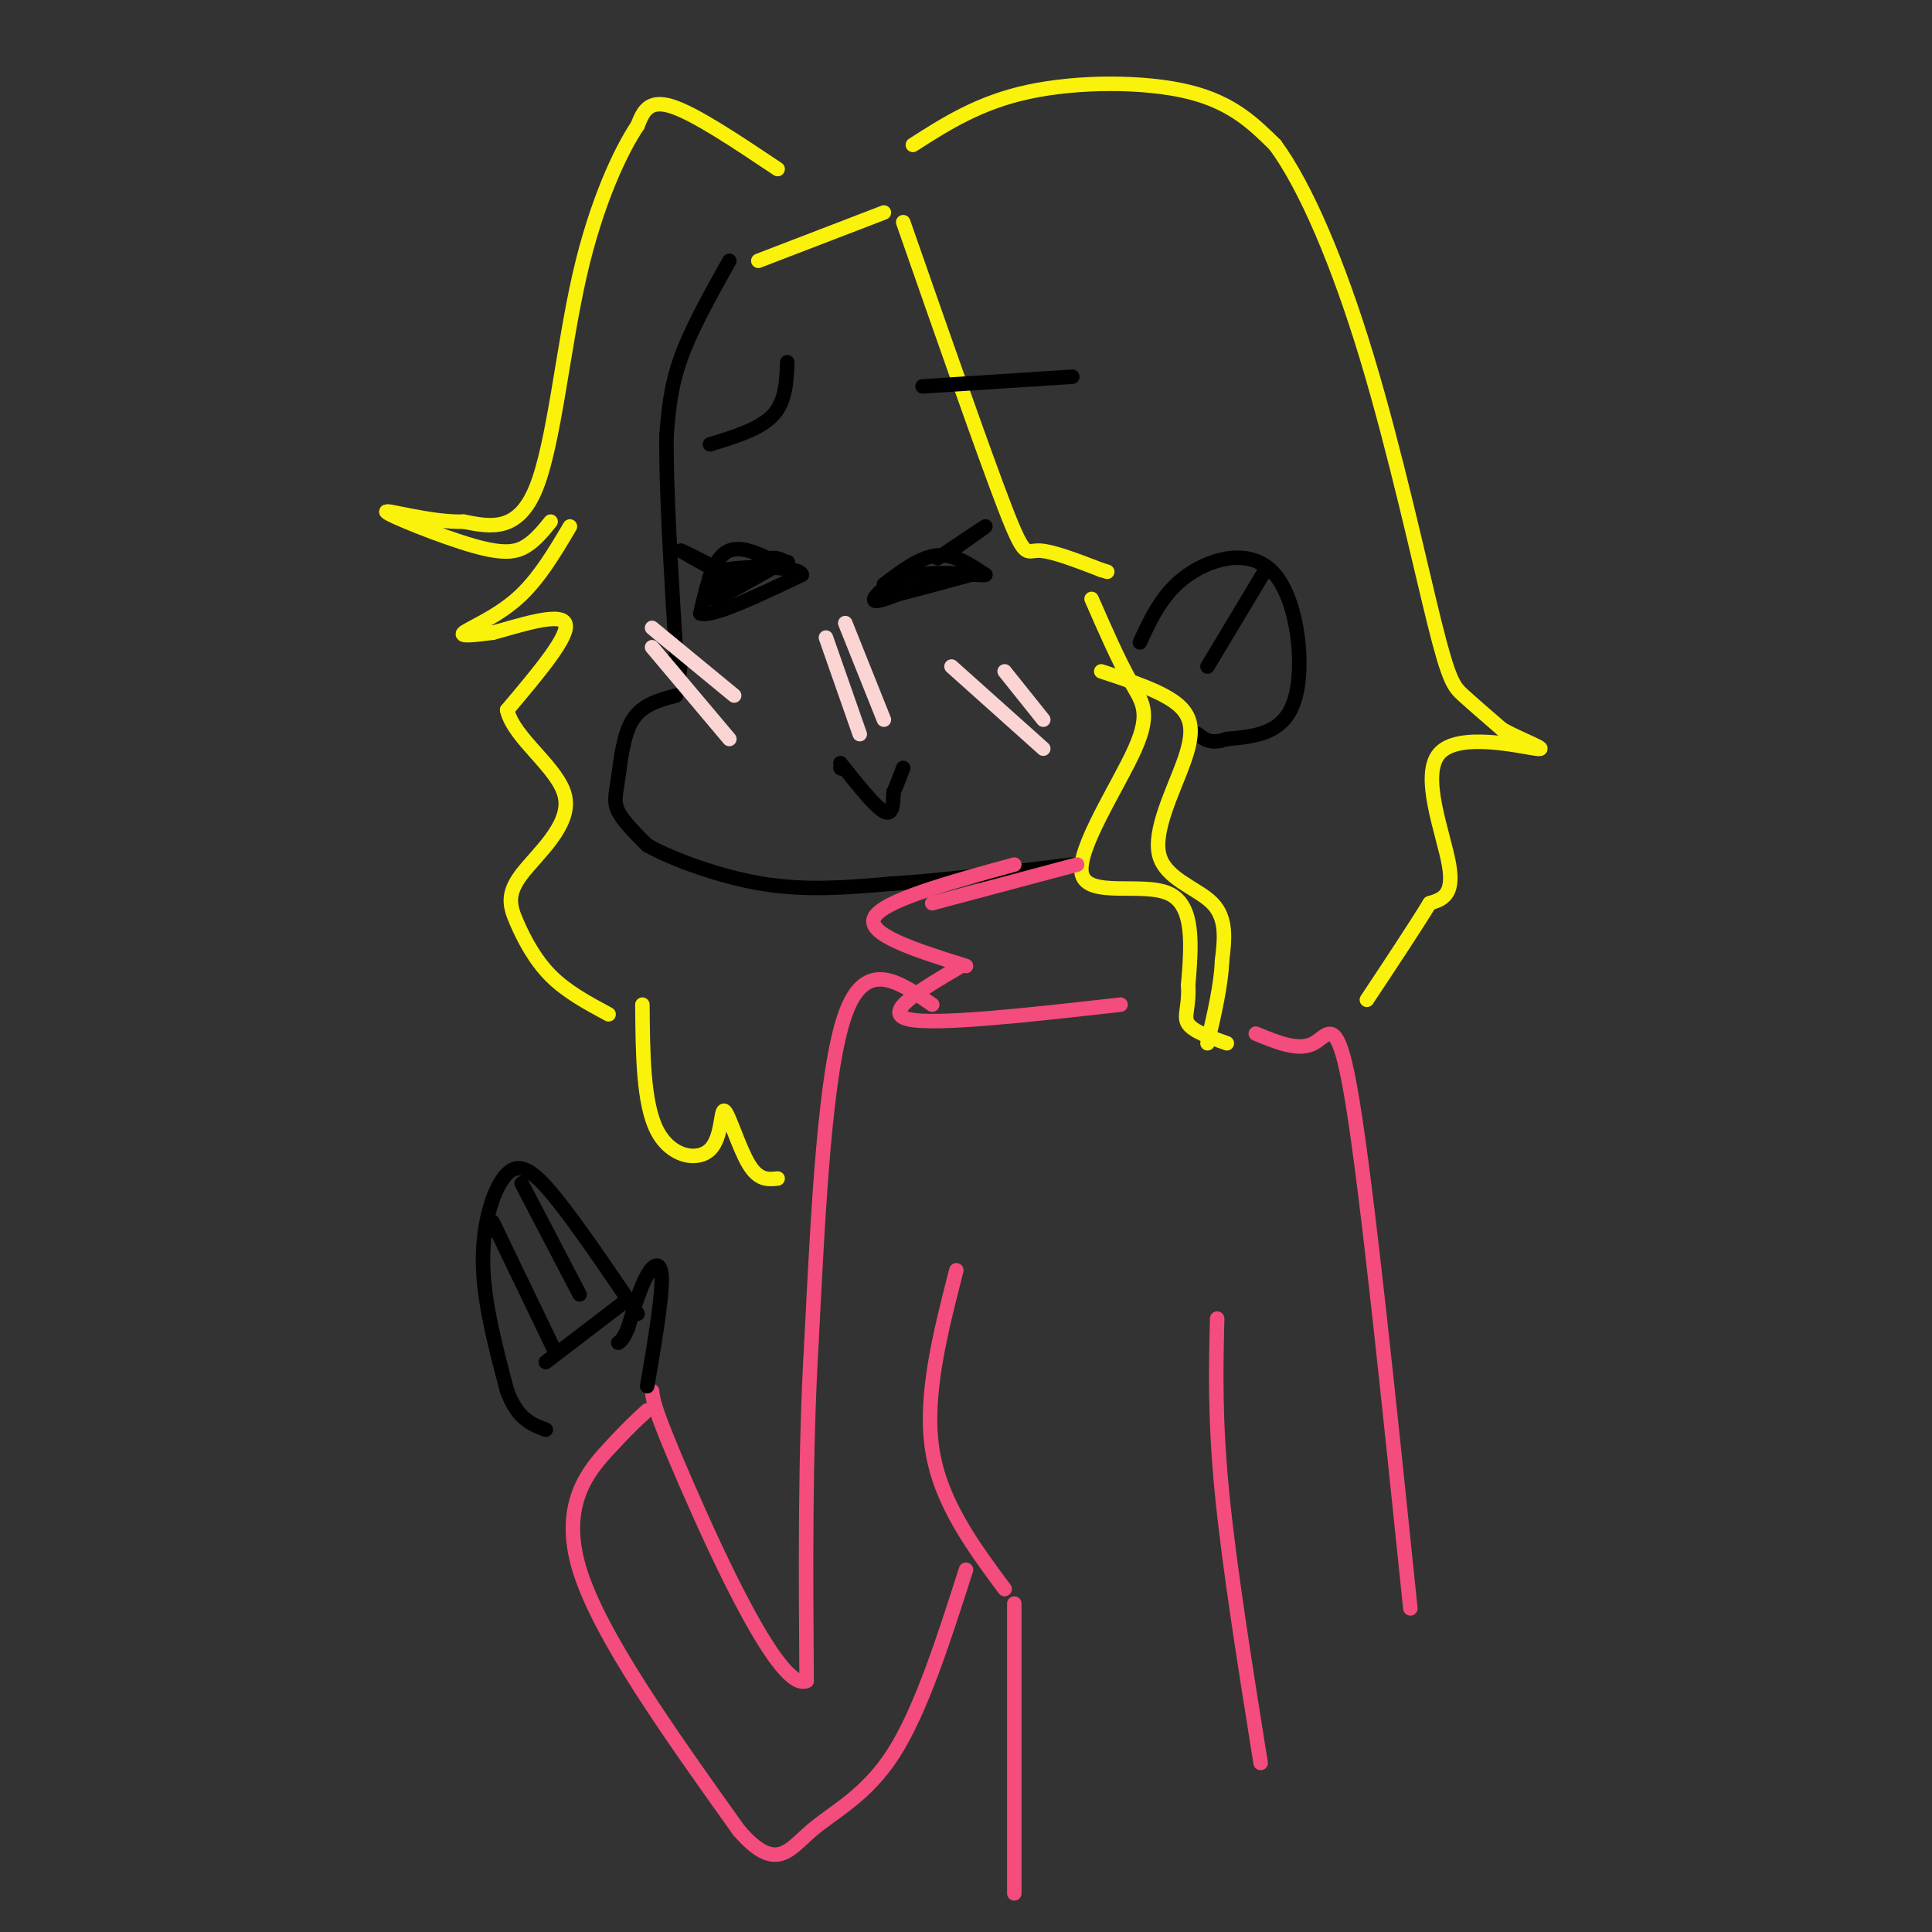 <svg viewBox='0 0 400 400' version='1.1' xmlns='http://www.w3.org/2000/svg' xmlns:xlink='http://www.w3.org/1999/xlink'><rect x="0" y="0" width="400" height="400" fill="#333333" stroke="none"/><g fill='none' stroke='rgb(0,0,0)' stroke-width='3' stroke-linecap='round' stroke-linejoin='round'><path d='M151,54c-3.917,7.000 -7.833,14.000 -10,20c-2.167,6.000 -2.583,11.000 -3,16'/><path d='M138,90c-0.167,10.333 0.917,28.167 2,46'/><path d='M140,136c0.500,7.500 0.750,3.250 1,-1'/><path d='M140,144c-3.500,0.923 -7.000,1.845 -9,5c-2.000,3.155 -2.500,8.542 -3,12c-0.500,3.458 -1.000,4.988 0,7c1.000,2.012 3.500,4.506 6,7'/><path d='M134,175c5.111,2.867 14.889,6.533 24,8c9.111,1.467 17.556,0.733 26,0'/><path d='M184,183c10.667,-0.667 24.333,-2.333 38,-4'/><path d='M236,133c2.393,-5.190 4.786,-10.381 10,-14c5.214,-3.619 13.250,-5.667 18,0c4.750,5.667 6.214,19.048 4,26c-2.214,6.952 -8.107,7.476 -14,8'/><path d='M254,153c-3.333,1.167 -4.667,0.083 -6,-1'/><path d='M250,138c0.000,0.000 12.000,-20.000 12,-20'/></g>
<g fill='none' stroke='rgb(251,242,11)' stroke-width='3' stroke-linecap='round' stroke-linejoin='round'><path d='M161,35c-8.583,-5.750 -17.167,-11.500 -22,-13c-4.833,-1.500 -5.917,1.250 -7,4'/><path d='M132,26c-3.440,5.095 -8.542,15.833 -12,31c-3.458,15.167 -5.274,34.762 -9,44c-3.726,9.238 -9.363,8.119 -15,7'/><path d='M96,108c-6.876,0.222 -16.565,-2.724 -16,-2c0.565,0.724 11.383,5.118 18,7c6.617,1.882 9.033,1.252 11,0c1.967,-1.252 3.483,-3.126 5,-5'/><path d='M118,109c-3.289,5.556 -6.578,11.111 -11,15c-4.422,3.889 -9.978,6.111 -11,7c-1.022,0.889 2.489,0.444 6,0'/><path d='M102,131c4.800,-1.244 13.800,-4.356 15,-2c1.200,2.356 -5.400,10.178 -12,18'/><path d='M105,147c1.372,6.013 10.801,12.045 12,18c1.199,5.955 -5.833,11.833 -9,16c-3.167,4.167 -2.468,6.622 -1,10c1.468,3.378 3.705,7.679 7,11c3.295,3.321 7.647,5.660 12,8'/><path d='M157,54c0.000,0.000 26.000,-10.000 26,-10'/><path d='M187,46c8.378,24.000 16.756,48.000 21,59c4.244,11.000 4.356,9.000 7,9c2.644,0.000 7.822,2.000 13,4'/><path d='M228,118c2.167,0.667 1.083,0.333 0,0'/><path d='M226,124c2.797,6.386 5.595,12.772 8,17c2.405,4.228 4.418,6.298 1,14c-3.418,7.702 -12.266,21.035 -11,26c1.266,4.965 12.648,1.561 18,4c5.352,2.439 4.676,10.719 4,19'/><path d='M246,204c0.267,4.556 -1.067,6.444 0,8c1.067,1.556 4.533,2.778 8,4'/><path d='M228,139c6.413,2.115 12.826,4.230 16,7c3.174,2.770 3.108,6.196 1,12c-2.108,5.804 -6.260,13.986 -5,19c1.260,5.014 7.931,6.861 11,10c3.069,3.139 2.534,7.569 2,12'/><path d='M253,199c-0.167,4.833 -1.583,10.917 -3,17'/></g>
<g fill='none' stroke='rgb(244,76,125)' stroke-width='3' stroke-linecap='round' stroke-linejoin='round'><path d='M193,187c0.000,0.000 30.000,-8.000 30,-8'/><path d='M210,179c-13.667,3.750 -27.333,7.500 -29,11c-1.667,3.500 8.667,6.750 19,10'/><path d='M199,200c-8.250,4.833 -16.500,9.667 -11,11c5.500,1.333 24.750,-0.833 44,-3'/><path d='M193,208c-6.917,-4.833 -13.833,-9.667 -18,2c-4.167,11.667 -5.583,39.833 -7,68'/><path d='M168,278c-1.333,23.000 -1.167,46.500 -1,70'/><path d='M167,348c-5.400,2.622 -18.400,-25.822 -25,-41c-6.600,-15.178 -6.800,-17.089 -7,-19'/><path d='M134,292c-1.978,1.800 -3.956,3.600 -8,8c-4.044,4.400 -10.156,11.400 -6,25c4.156,13.600 18.578,33.800 33,54'/><path d='M153,379c7.667,8.857 10.333,4.000 15,0c4.667,-4.000 11.333,-7.143 17,-16c5.667,-8.857 10.333,-23.429 15,-38'/><path d='M198,263c-3.333,13.000 -6.667,26.000 -5,37c1.667,11.000 8.333,20.000 15,29'/><path d='M210,332c0.000,0.000 0.000,60.000 0,60'/><path d='M260,214c4.444,1.844 8.889,3.689 12,2c3.111,-1.689 4.889,-6.911 8,12c3.111,18.911 7.556,61.956 12,105'/><path d='M252,273c-0.250,10.333 -0.500,20.667 1,36c1.500,15.333 4.750,35.667 8,56'/></g>
<g fill='none' stroke='rgb(251,212,212)' stroke-width='3' stroke-linecap='round' stroke-linejoin='round'><path d='M135,134c0.000,0.000 16.000,19.000 16,19'/><path d='M135,130c0.000,0.000 17.000,14.000 17,14'/><path d='M197,138c0.000,0.000 19.000,17.000 19,17'/><path d='M208,139c0.000,0.000 8.000,10.000 8,10'/><path d='M178,152c0.000,0.000 -7.000,-20.000 -7,-20'/><path d='M183,149c0.000,0.000 -8.000,-20.000 -8,-20'/></g>
<g fill='none' stroke='rgb(251,242,11)' stroke-width='3' stroke-linecap='round' stroke-linejoin='round'><path d='M133,208c0.083,10.211 0.166,20.421 3,26c2.834,5.579 8.419,6.526 11,4c2.581,-2.526 2.156,-8.526 3,-8c0.844,0.526 2.955,7.579 5,11c2.045,3.421 4.022,3.211 6,3'/><path d='M189,30c6.867,-4.400 13.733,-8.800 24,-11c10.267,-2.200 23.933,-2.200 33,0c9.067,2.200 13.533,6.600 18,11'/><path d='M264,30c6.309,8.550 13.083,24.426 19,44c5.917,19.574 10.978,42.847 14,55c3.022,12.153 4.006,13.187 6,15c1.994,1.813 4.997,4.407 8,7'/><path d='M311,151c4.080,2.270 10.279,4.443 7,4c-3.279,-0.443 -16.037,-3.504 -20,1c-3.963,4.504 0.868,16.573 2,23c1.132,6.427 -1.434,7.214 -4,8'/><path d='M296,187c-2.833,4.667 -7.917,12.333 -13,20'/></g>
<g fill='none' stroke='rgb(0,0,0)' stroke-width='3' stroke-linecap='round' stroke-linejoin='round'><path d='M134,287c1.511,-8.933 3.022,-17.867 3,-22c-0.022,-4.133 -1.578,-3.467 -3,-1c-1.422,2.467 -2.711,6.733 -4,11'/><path d='M130,275c-1.000,2.333 -1.500,2.667 -2,3'/><path d='M132,272c-6.232,-9.202 -12.464,-18.405 -17,-24c-4.536,-5.595 -7.375,-7.583 -10,-5c-2.625,2.583 -5.036,9.738 -5,18c0.036,8.262 2.518,17.631 5,27'/><path d='M105,288c2.167,5.833 5.083,6.917 8,8'/><path d='M102,253c0.000,0.000 13.000,27.000 13,27'/><path d='M108,245c0.000,0.000 12.000,23.000 12,23'/><path d='M113,282c0.000,0.000 17.000,-13.000 17,-13'/><path d='M174,159c0.000,0.000 0.100,0.100 0.1,0.1'/><path d='M174,158c3.583,4.500 7.167,9.000 9,10c1.833,1.000 1.917,-1.500 2,-4'/><path d='M185,164c0.667,-1.500 1.333,-3.250 2,-5'/><path d='M183,121c3.750,-2.833 7.500,-5.667 11,-6c3.500,-0.333 6.750,1.833 10,4'/><path d='M204,119c-1.024,0.310 -8.583,-0.917 -14,0c-5.417,0.917 -8.690,3.976 -9,5c-0.310,1.024 2.345,0.012 5,-1'/><path d='M186,123c3.333,-0.833 9.167,-2.417 15,-4'/><path d='M165,119c-5.333,-3.167 -10.667,-6.333 -14,-5c-3.333,1.333 -4.667,7.167 -6,13'/><path d='M145,127c2.500,0.833 11.750,-3.583 21,-8'/><path d='M166,119c-0.202,-1.702 -11.208,-1.958 -16,-1c-4.792,0.958 -3.369,3.131 -1,3c2.369,-0.131 5.685,-2.565 9,-5'/><path d='M158,116c2.167,-0.833 3.083,-0.417 4,0'/><path d='M154,119c-3.583,2.667 -7.167,5.333 -6,5c1.167,-0.333 7.083,-3.667 13,-7'/><path d='M161,117c2.500,-1.167 2.250,-0.583 2,0'/><path d='M147,92c5.167,-1.583 10.333,-3.167 13,-6c2.667,-2.833 2.833,-6.917 3,-11'/><path d='M222,78c0.000,0.000 -31.000,2.000 -31,2'/><path d='M197,114c3.667,-2.583 7.333,-5.167 7,-5c-0.333,0.167 -4.667,3.083 -9,6'/><path d='M195,115c-1.500,1.000 -0.750,0.500 0,0'/><path d='M151,119c-4.750,-2.417 -9.500,-4.833 -10,-5c-0.500,-0.167 3.250,1.917 7,4'/></g>
</svg>